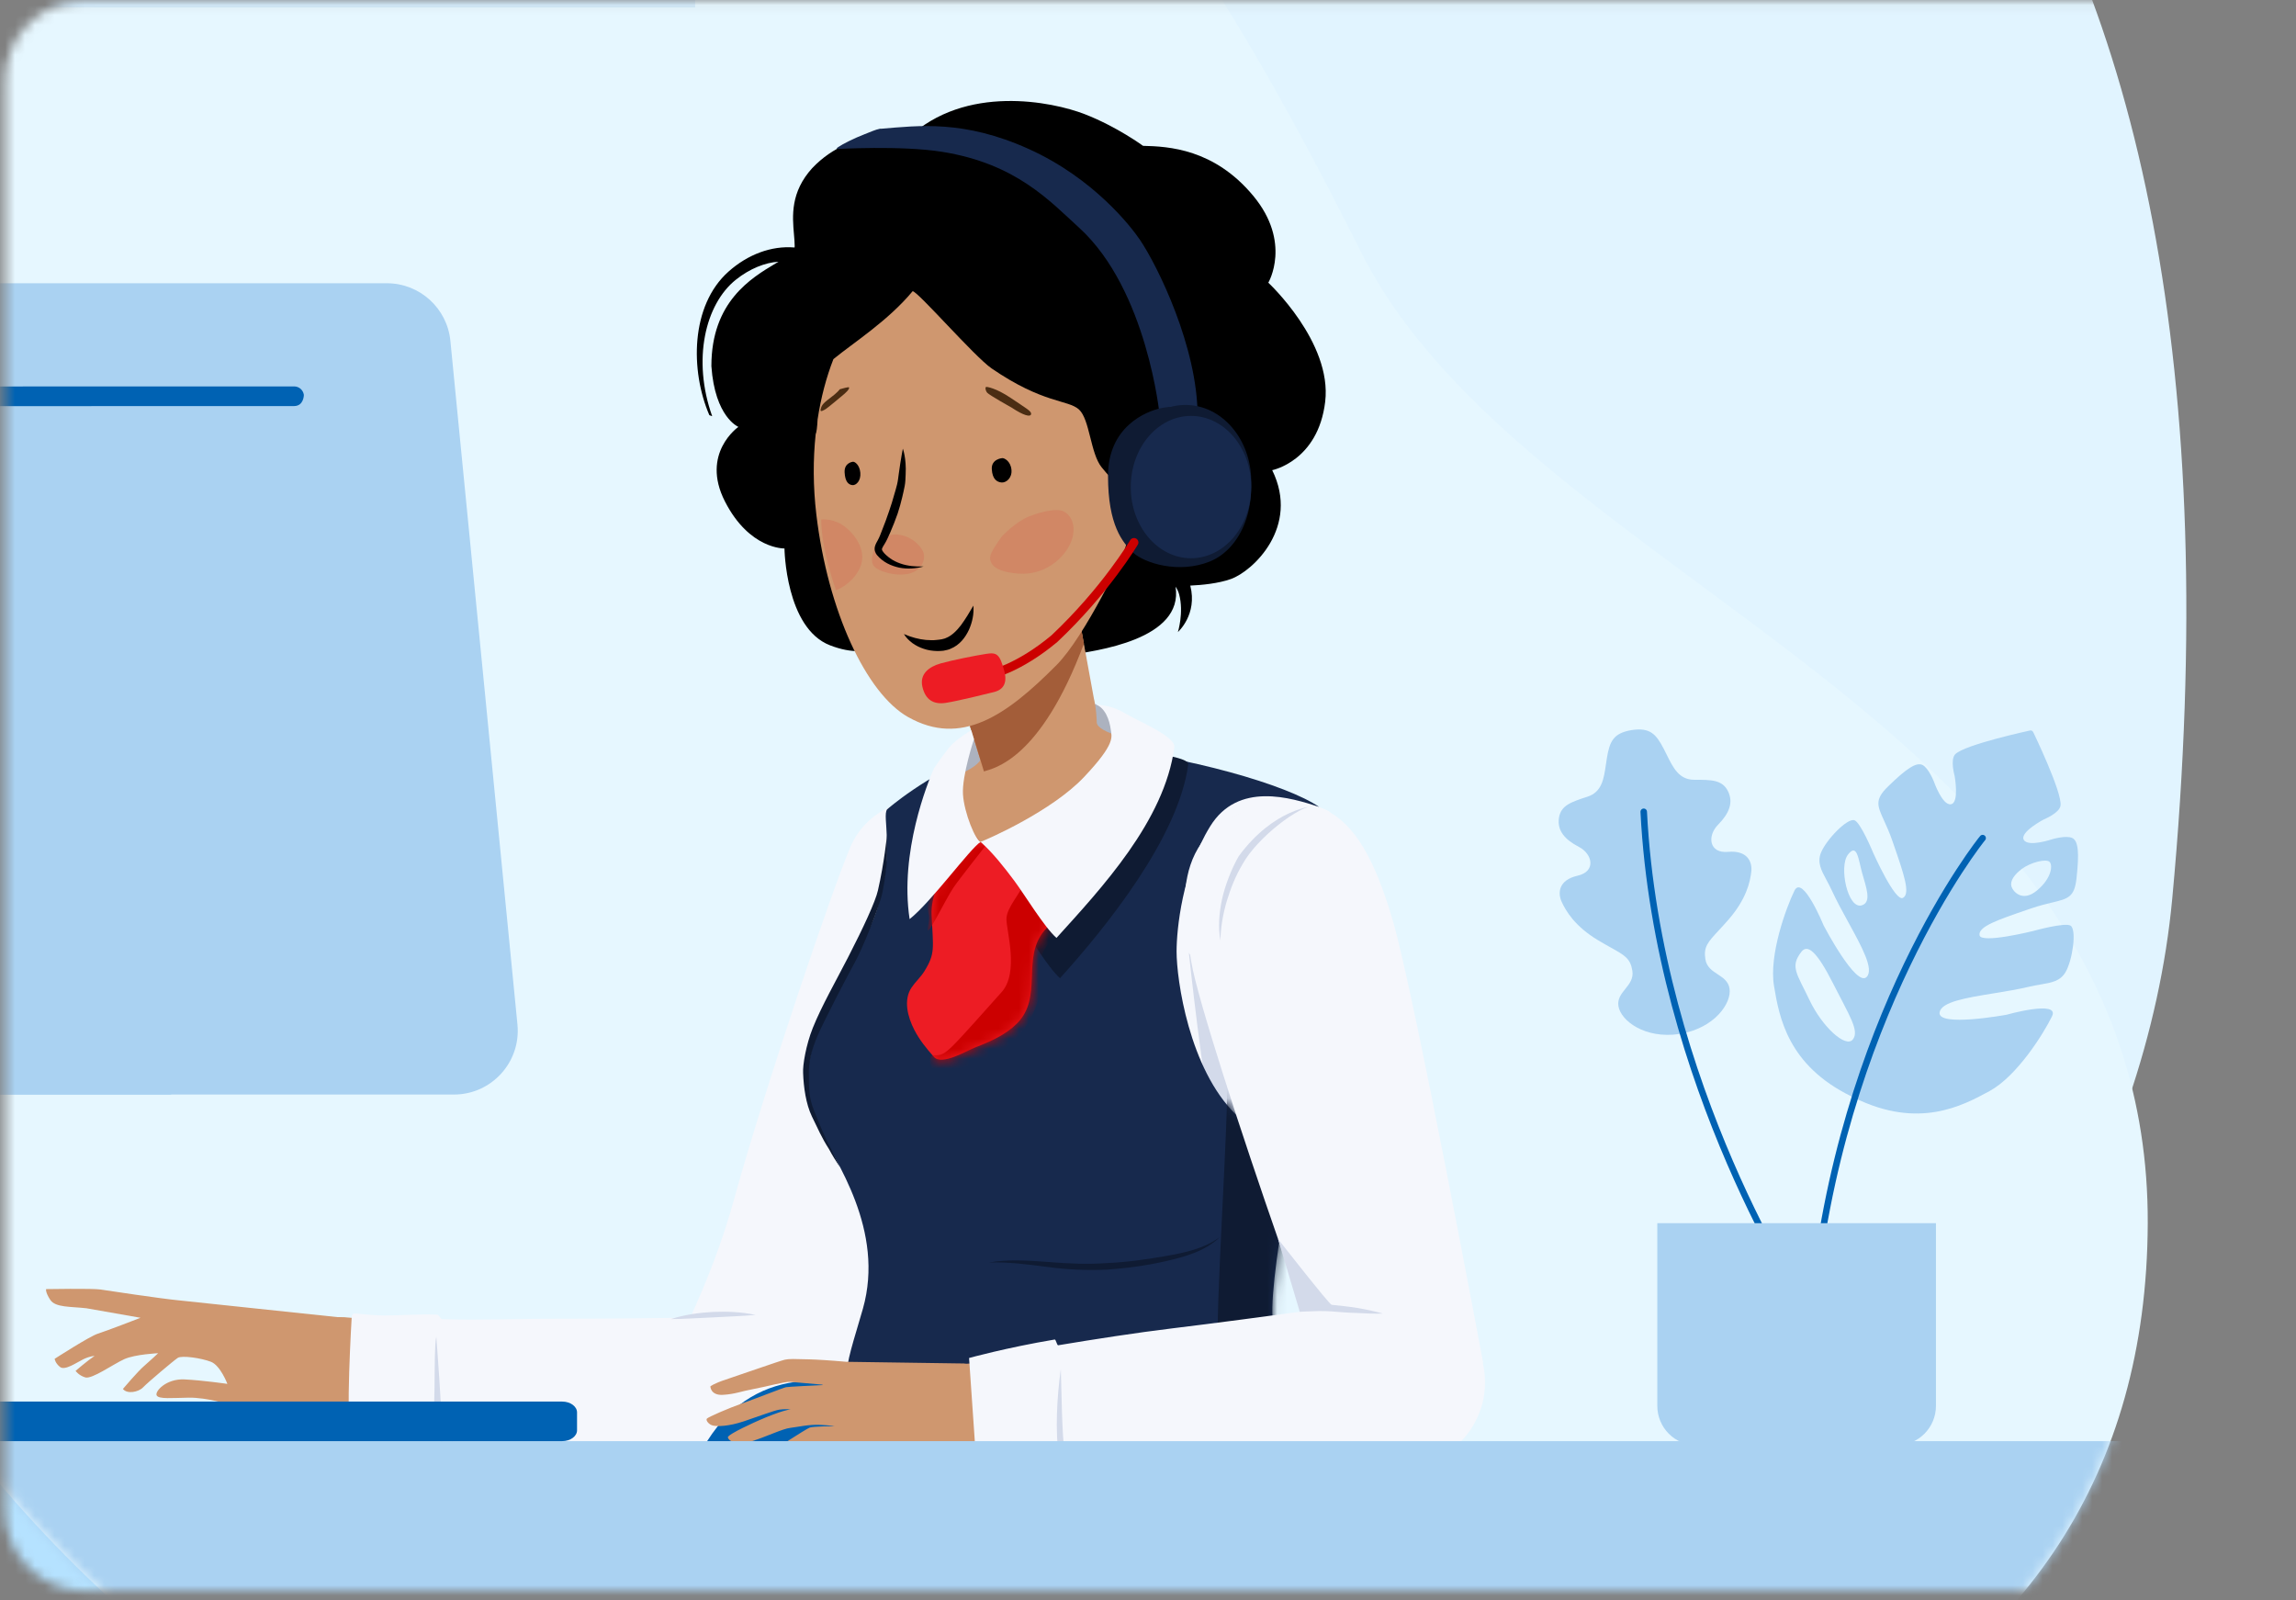 <svg viewBox="0 0 231 161" fill="none" xmlns="http://www.w3.org/2000/svg">
<rect x="0" y="0" width="231" height="161" fill="#808080" stroke="none"/>
<mask id="mask0_634_12571" style="mask-type:alpha" maskUnits="userSpaceOnUse" x="0" y="0" width="231" height="161">
<path d="M0.5 8.053C0.5 3.634 4.082 0.053 8.5 0.053H230.5V160.053H8.5C4.082 160.053 0.5 156.471 0.5 152.053V8.053Z" fill="#056DAE"/>
</mask>
<g mask="url(#mask0_634_12571)">
<path fill-rule="evenodd" clip-rule="evenodd" d="M-89.465 105.317C-89.465 58.896 -19.69 16.517 10.254 -9.797C44.355 -39.764 72.976 -58.621 128.834 -57.909C184.691 -57.197 228.52 -16.182 218.547 90.422C213.547 143.871 153.113 204.187 63.822 208.35C-62.719 214.249 -89.465 155.448 -89.465 105.317Z" fill="#E1F4FF"/>
<mask id="mask1_634_12571" style="mask-type:luminance" maskUnits="userSpaceOnUse" x="-38" y="-39" width="304" height="258">
<path fill-rule="evenodd" clip-rule="evenodd" d="M-37.429 118.573C-37.429 73.933 30.879 33.177 60.194 7.872C93.578 -20.947 121.598 -39.081 176.281 -38.396C230.964 -37.712 273.871 1.732 264.108 104.25C259.213 155.65 200.05 213.655 112.635 217.658C-11.246 223.331 -37.429 166.783 -37.429 118.573Z" fill="white"/>
</mask>
<g mask="url(#mask1_634_12571)">
<path fill-rule="evenodd" clip-rule="evenodd" d="M-27.221 165.867L-29.275 168.921L-30.161 170.227C-32.229 173.295 -34.221 176.536 -34.458 180.496C-34.592 182.744 -34.23 184.898 -33.593 187.03C-32.741 189.881 -31.939 192.747 -31.143 195.615C-30.429 198.183 -30.166 200.055 -29.227 203.367C-28.287 206.679 -45.507 232.235 -47.38 232.753C-49.254 233.271 -51.024 234.067 -52.821 234.789C-55.927 236.035 -59.177 236.904 -62.184 238.415C-66.603 240.637 -69.833 243.985 -72.086 248.357C-74.795 253.613 -76.232 261.214 -75.922 266.971C-75.788 269.452 -75.316 273.726 -75.055 276.628C-42.549 277.886 -6.882 275.762 28.508 270.788C115.005 258.632 190.667 233.175 227.826 181.14C225.572 177.846 210.98 173.106 191.392 171.337C189.717 171.199 188.307 170.336 186.922 169.545C183.372 167.518 180.482 164.764 178.295 161.292C176.573 158.558 175.412 155.63 174.768 152.479L174.659 151.92C174.076 148.745 173.311 145.603 172.717 142.43C172.362 140.53 171.94 138.651 171.486 136.773C170.401 132.29 168.958 127.946 166.881 123.812C164.352 118.779 160.955 114.424 156.84 110.583C151.191 105.313 144.562 101.64 137.511 98.614C135.82 97.888 134.132 97.173 132.333 96.775C128.122 95.845 124.225 96.772 120.543 98.856C117.623 100.509 114.869 102.444 111.763 103.782C108.036 105.388 104.263 105.358 100.486 104.175C96.766 103.009 93.289 101.321 89.987 99.219C84.885 95.969 80.777 91.711 76.936 87.129L74.989 84.786C73.414 82.907 71.782 81.079 69.827 79.54L68.679 78.673L68.34 78.425L68.002 78.188C65.986 76.807 63.468 75.793 56.462 76.354C47.919 77.039 25.359 87.826 -27.221 165.867Z" fill="#B5E2FF"/>
</g>
<path fill-rule="evenodd" clip-rule="evenodd" d="M216.084 123.05C215.905 173.77 166.741 192.76 92.825 192.76C18.909 192.76 -30.337 128.553 -30.61 69.38C-30.882 10.207 -4.149 -54 39.923 -54C93.387 -54 120.116 -8.179 136.91 25.316C153.704 58.811 216.263 72.331 216.084 123.05Z" fill="#E6F7FF"/>
<mask id="mask2_634_12571" style="mask-type:luminance" maskUnits="userSpaceOnUse" x="-31" y="-54" width="248" height="247">
<path fill-rule="evenodd" clip-rule="evenodd" d="M216.084 123.05C215.905 173.77 166.741 192.76 92.825 192.76C18.909 192.76 -30.337 128.553 -30.61 69.38C-30.882 10.207 -4.149 -54 39.923 -54C93.387 -54 120.116 -8.179 136.91 25.316C153.704 58.811 216.263 72.331 216.084 123.05Z" fill="white"/>
</mask>
<g mask="url(#mask2_634_12571)">
<rect opacity="0.34" x="-91.211" y="-13.178" width="161.148" height="13.934" fill="#AAD2F2"/>
<path fill-rule="evenodd" clip-rule="evenodd" d="M64.381 244.622L64.358 244.616C71.501 205.748 78.104 183.735 97.063 138.733C97.069 138.721 97.082 138.711 97.088 138.7C97.275 138.202 97.482 137.71 97.736 137.227C100.872 131.283 108.07 128.918 113.814 131.945C117.492 133.883 119.672 137.561 119.949 141.518C119.951 141.528 119.961 141.539 119.961 141.549C120.114 145.517 120.489 158.3 120.744 165.076C121.118 175.014 122.059 182.941 117.297 191.658C112.534 200.375 89.119 244.937 87.24 250.522L87.238 250.522C86.604 252.417 85.49 254.181 83.889 255.604C79.004 259.949 71.518 259.512 67.17 254.628C64.647 251.793 63.746 248.086 64.381 244.622" fill="#CF976F"/>
<path fill-rule="evenodd" clip-rule="evenodd" d="M96.433 144.844C96.059 142.339 96.447 139.672 97.737 137.227C100.872 131.283 108.07 128.918 113.814 131.945C116.675 133.452 118.635 136.014 119.495 138.94C121.841 143.743 126.233 152.822 128.78 157.986C133.18 166.906 137.275 173.758 136.486 183.659C135.697 193.561 132.517 243.793 133.083 249.659L133.078 249.659C133.152 250.419 133.157 251.196 133.078 251.985C132.434 258.49 126.633 263.241 120.125 262.596C114.981 262.086 110.945 258.352 109.794 253.6L109.782 253.602C100.512 215.534 97.524 192.802 96.433 144.844" fill="#CF976F"/>
<path fill-rule="evenodd" clip-rule="evenodd" d="M62.126 241.31C65.905 219.376 76.5 183.275 78.931 176.738C82.395 167.424 92.37 138.774 92.948 137.322C92.951 137.319 92.952 137.317 92.954 137.314C93.207 136.604 93.512 135.902 93.873 135.216C98.012 127.342 107.754 124.312 115.632 128.45C115.994 128.641 116.343 128.844 116.685 129.057C116.792 129.124 116.894 129.196 116.999 129.266C117.232 129.418 117.461 129.574 117.683 129.737C117.797 129.82 117.907 129.906 118.017 129.992C118.226 130.154 118.43 130.318 118.629 130.489C118.732 130.577 118.834 130.665 118.934 130.757C119.139 130.942 119.339 131.133 119.534 131.328C119.614 131.409 119.696 131.488 119.775 131.57C120.013 131.818 120.241 132.074 120.462 132.335C120.488 132.367 120.518 132.398 120.544 132.43C120.802 132.741 121.047 133.06 121.279 133.387C121.287 133.401 121.295 133.413 121.303 133.424C121.517 133.728 121.717 134.038 121.909 134.353C121.956 134.432 121.999 134.511 122.046 134.589C122.192 134.843 122.334 135.1 122.468 135.36C122.491 135.406 122.518 135.447 122.54 135.493C122.547 135.505 122.557 135.515 122.564 135.527C125.53 141.55 130.814 152.241 133.866 158.406C138.278 167.321 142.382 174.168 141.607 184.07C140.832 193.971 134.905 238.979 134.905 238.979C134.905 238.979 134.843 240.619 135.332 241.215C136.134 242.193 136.907 241.891 136.808 242.521C136.712 243.15 135.943 244.314 135.943 244.314C135.943 244.314 137.102 245.196 137.302 245.671C137.503 246.146 137.15 246.239 137.15 246.239C137.15 246.239 138.402 246.55 138.254 247.06C138.144 247.439 136.621 248.09 136.187 248.398C138.454 253.378 140.565 258.597 144.033 262.289C145.88 264.254 145.759 266.278 144.39 268.16C143.812 268.956 131.088 257.41 130.044 257.969C130.044 257.969 137.032 273.319 135.844 273.79C127.952 276.922 53.238 271.798 54.37 262.962C54.486 262.051 61.187 246.76 62.126 241.31Z" fill="#17294D"/>
<path fill-rule="evenodd" clip-rule="evenodd" d="M115.632 128.45C115.994 128.641 116.343 128.844 116.685 129.057C116.792 129.124 116.894 129.196 116.999 129.266C117.232 129.418 117.461 129.574 117.683 129.737C117.797 129.82 117.907 129.906 118.017 129.992C118.226 130.154 118.43 130.318 118.629 130.489C118.732 130.577 118.834 130.665 118.934 130.757C119.139 130.942 119.339 131.134 119.534 131.328C119.614 131.409 119.696 131.488 119.775 131.57C120.013 131.818 120.241 132.074 120.462 132.335C120.488 132.367 120.518 132.398 120.544 132.43C120.802 132.741 121.047 133.06 121.279 133.387C121.287 133.401 121.295 133.413 121.303 133.424C121.517 133.728 121.717 134.038 121.909 134.354C121.956 134.432 121.999 134.511 122.046 134.589C122.192 134.843 122.334 135.1 122.468 135.36C122.491 135.406 122.518 135.447 122.54 135.493C122.547 135.505 122.557 135.515 122.564 135.527C125.53 141.55 130.814 152.241 133.866 158.406C138.278 167.321 142.382 174.168 141.607 184.07C140.832 193.971 134.905 238.979 134.905 238.979C134.905 238.979 137.592 203.11 131.572 170.501C127.99 151.104 112.694 126.907 115.632 128.45Z" fill="#0F1B33"/>
<path fill-rule="evenodd" clip-rule="evenodd" d="M127.996 47.299C127.996 47.299 132.615 46.393 133.327 40.409C134.039 34.425 127.605 28.439 127.605 28.439C127.605 28.439 130 24.39 126.071 19.678C122.143 14.966 117.561 14.73 115.002 14.671C115.002 14.671 112.374 12.74 109.121 11.48C105.868 10.221 97.117 8.427 91.346 13.891C91.346 13.891 85.912 12.522 81.722 16.907C79.512 19.337 79.721 21.739 79.88 23.574L79.88 23.574C79.918 24.006 79.953 24.406 79.953 24.768C79.953 24.812 79.948 24.855 79.939 24.898C77.605 24.699 75.229 25.603 73.298 27.32C69.452 30.74 69.445 37.309 71.367 41.765L71.652 41.869C69.632 36.198 70.946 30.609 74.032 28.142C75.442 27.015 76.998 26.409 78.326 26.329C78.23 26.386 78.132 26.445 78.031 26.505C75.557 27.982 71.572 30.362 71.572 36.832C71.93 41.986 74.289 42.945 74.289 42.945C74.289 42.945 70.463 45.6 72.934 50.442C75.405 55.284 78.926 55.175 78.926 55.175C78.926 55.175 79.023 63.193 83.517 64.923C88.013 66.654 89.731 63.976 89.731 63.976C89.731 63.976 91.109 69.269 96.275 70.139C99.437 70.671 101.636 69.132 103.595 67.761C104.837 66.892 105.983 66.09 107.217 65.925C110.379 65.504 119.093 64.318 118.274 59.022C118.431 59.25 118.556 59.508 118.634 59.798C119.123 61.622 118.508 63.584 118.508 63.584C118.508 63.584 120.503 61.826 119.754 58.911C120.927 58.858 122.568 58.7 123.835 58.251C126.052 57.465 130.804 53.004 127.996 47.299Z" fill="black"/>
<path fill-rule="evenodd" clip-rule="evenodd" d="M70.932 134.509L70.929 134.507L85.557 86.215C85.561 86.2 85.566 86.185 85.57 86.17L85.764 85.53L85.782 85.537C86.057 84.812 86.445 84.117 86.954 83.48C89.603 80.151 94.451 79.599 97.781 82.247C100.388 84.321 101.283 87.738 100.281 90.722L100.289 90.725L84.183 138.646L84.18 138.646C83.754 139.935 82.948 141.114 81.783 141.997C78.725 144.311 74.371 143.71 72.056 140.655C70.674 138.831 70.335 136.547 70.932 134.509" fill="#CF976F"/>
<path fill-rule="evenodd" clip-rule="evenodd" d="M68.938 133.595C68.938 133.595 71.923 127.685 73.842 120.695C76.849 109.746 83.752 89.407 85.583 85.144C86.924 82.021 90.415 79.909 94.525 80.468C96.9 80.79 98.952 82.718 99.835 84.314C101.524 87.369 100.925 91.863 99.669 96.766C97.962 103.437 87.365 132.404 85.119 138.517C84.717 140.167 83.821 141.713 82.435 142.906C78.9 145.948 73.569 145.551 70.525 142.018C68.461 139.623 67.985 136.402 68.991 133.625C68.973 133.615 68.957 133.606 68.938 133.595Z" fill="#F5F7FC"/>
<path fill-rule="evenodd" clip-rule="evenodd" d="M4.638 129.685C4.638 129.685 9.324 129.601 10.118 129.726C10.913 129.852 16.309 130.657 17.952 130.812L34.947 132.608C36.229 132.847 37.417 133.58 38.194 134.752C39.718 137.049 39.09 140.145 36.794 141.668C36.073 142.145 35.275 142.41 34.47 142.48C34.017 142.582 33.081 142.762 31.907 142.826C30.251 142.919 28.317 143.667 25.894 142.429C23.473 141.192 20.639 140.581 18.996 140.605C17.351 140.629 15.967 140.776 15.763 140.378C15.559 139.981 16.713 138.684 18.549 138.769C20.384 138.857 22.876 139.219 22.876 139.219C22.876 139.219 22.181 137.368 21.224 136.997C20.265 136.624 18.294 136.332 17.883 136.604C17.47 136.878 14.849 139.089 14.395 139.568C13.942 140.046 12.79 140.276 12.367 139.728C12.367 139.728 13.864 137.963 14.469 137.445C15.073 136.926 15.911 136.134 15.911 136.134C15.911 136.134 13.609 136.239 12.511 136.729C11.415 137.219 9.246 138.776 8.576 138.568C7.905 138.361 7.604 137.909 7.604 137.909C7.604 137.909 8.813 136.871 9.512 136.407C9.512 136.407 9.046 136.419 8.374 136.746C7.702 137.074 6.537 137.906 6.044 137.521C5.551 137.137 5.498 136.699 5.498 136.699C5.498 136.699 9.024 134.42 9.86 134.162C10.697 133.903 14.139 132.57 14.139 132.57L8.702 131.613C7.101 131.43 5.579 131.55 5.06 130.769C4.543 129.986 4.638 129.685 4.638 129.685Z" fill="#CF976F"/>
<path fill-rule="evenodd" clip-rule="evenodd" d="M30.643 140.953C28.728 138.972 28.781 135.813 30.763 133.899C31.828 132.869 33.234 132.415 34.603 132.516L34.603 132.51C34.603 132.51 48.011 133.669 54.964 133.947C61.919 134.227 78.828 133.815 78.828 133.815L78.828 133.818C79.754 133.807 80.696 133.979 81.603 134.361C85.137 135.85 86.793 139.92 85.303 143.452C84.159 146.165 81.49 147.765 78.712 147.689L78.712 147.696C78.712 147.696 73.254 147.604 63.177 146.15C55.069 144.98 33.637 142.44 33.637 142.44L33.637 142.438C32.537 142.306 31.473 141.811 30.643 140.953" fill="#CF976F"/>
<path fill-rule="evenodd" clip-rule="evenodd" d="M35.391 132.387C35.391 132.387 35.496 132.128 35.639 132.131C36.041 132.139 37.349 132.332 38.661 132.341C40.167 132.352 41.794 132.183 44.004 132.254C44.138 132.258 44.341 132.705 44.477 132.71C48.195 132.838 52.411 132.658 56.1 132.663C64.564 132.675 78.198 132.431 78.198 132.431L78.197 132.44C78.628 132.436 79.063 132.466 79.498 132.53C79.547 132.537 79.597 132.547 79.646 132.555C80.072 132.625 80.498 132.72 80.922 132.859C85.35 134.32 87.756 139.093 86.294 143.519C86.159 143.929 85.986 144.314 85.799 144.686C85.762 144.758 85.727 144.83 85.689 144.9C85.497 145.255 85.284 145.592 85.046 145.91C85.007 145.964 84.962 146.016 84.92 146.07C84.677 146.381 84.418 146.675 84.137 146.946C84.124 146.958 84.112 146.974 84.098 146.986C83.803 147.266 83.484 147.519 83.154 147.752C83.101 147.789 83.05 147.826 82.996 147.863C82.661 148.089 82.313 148.293 81.948 148.469C81.921 148.482 81.891 148.494 81.862 148.507C81.487 148.684 81.1 148.834 80.703 148.953L80.672 148.964C80.269 149.085 79.857 149.169 79.438 149.227C79.394 149.233 79.35 149.24 79.306 149.244C78.882 149.297 78.454 149.322 78.022 149.309C78.02 149.314 71.329 149.53 59.131 147.394C54.432 146.571 48.276 145.513 43.587 144.655C43.406 144.622 43.184 144.772 43.007 144.74C41.195 144.406 35.845 143.733 35.362 143.669C34.715 143.584 35.391 132.387 35.391 132.387Z" fill="#F5F7FC"/>
<path fill-rule="evenodd" clip-rule="evenodd" d="M43.895 134.474C43.555 135.934 43.972 143.398 43.261 144.135C43.231 144.202 43.256 144.195 43.123 144.224C42.851 144.234 42.398 144.127 42.048 144.108L39.831 144.007L35.362 143.668C36.817 144.037 38.179 144.317 39.663 144.529C40.404 144.649 41.238 144.602 41.983 144.677C42.38 144.704 42.705 144.855 43.181 144.852C43.419 144.868 43.627 144.994 43.686 144.682C43.686 144.682 44.473 145.03 44.473 145.03C44.513 142.276 43.895 134.474 43.895 134.474Z" fill="#D3DAEA"/>
<path fill-rule="evenodd" clip-rule="evenodd" d="M76.015 132.281C74.605 131.979 73.159 131.92 71.726 131.98C71.026 132.019 70.326 132.087 69.634 132.198C68.909 132.314 68.191 132.477 67.488 132.703C68.93 132.688 70.338 132.59 71.754 132.53C73.169 132.448 74.579 132.408 76.015 132.281" fill="#D3DAEA"/>
<path fill-rule="evenodd" clip-rule="evenodd" d="M90.739 81.82C90.739 81.82 92.317 78.248 97.697 76.226L98.392 78.504C98.392 78.504 104.358 89.888 107.599 83.002C109.077 79.864 109.587 77.122 109.71 75.06C120.643 76.021 130.254 80.065 132.989 81.303C133.367 81.44 133.64 81.564 133.77 81.668C133.874 81.751 133.928 81.971 133.938 82.304C131.844 81.308 130.377 111.16 130.205 112.88C129.543 119.49 126.815 132.283 127.477 134.925C128.138 137.57 129.44 138.711 124.15 140.694C118.86 142.677 115.131 144.762 102.989 144.658C93.048 144.575 89.764 142.677 89.764 142.677C89.764 142.677 85.776 142.162 86.189 138.204C86.601 134.245 87.845 132.123 87.845 127.496C87.845 127.496 88.302 124.717 87.138 121.401C86.121 118.502 83.591 115.265 82.049 112.182C78.742 105.572 83.592 102.267 86.237 96.979C86.237 96.979 89.416 83.803 90.739 81.82Z" fill="#F5F7FC"/>
<path fill-rule="evenodd" clip-rule="evenodd" d="M126.667 108.589L121.512 98.54L119.613 95.856C119.613 95.856 121.112 110.093 122.111 113.087C123.385 116.904 125.573 114.641 125.871 113.341C126.075 112.455 126.667 108.589 126.667 108.589Z" fill="#D3DAEA"/>
<path fill-rule="evenodd" clip-rule="evenodd" d="M89.245 81.43C89.245 81.43 93.233 77.919 98.613 75.898C98.613 75.898 97.807 87.362 97.614 91.122C97.388 95.527 97.396 98.169 97.46 99.113C97.507 99.799 97.711 100.117 97.829 100.109C98.677 100.056 100.211 97.043 101.91 94.012C104.297 89.751 107.263 84.599 108.691 80.288C109.64 77.422 109.692 75.358 109.71 75.06C119.704 76.109 129.513 78.975 132.717 81.176C129.901 80.258 124.56 78.579 121.752 83.134C118.944 87.689 118.375 93.499 118.375 95.725C118.375 98.523 119.622 107.512 124.348 112.129C129.074 116.746 129.973 108.589 129.973 108.589C129.973 108.589 131.259 110.046 131.413 110.476C131.538 110.825 131.413 110.961 131.072 112.129C130.731 113.297 126.791 132.724 128.384 133.752C129.977 134.78 129.942 135.899 129.259 138.114C128.867 139.384 130.321 139.304 129.609 140.913C128.76 142.833 121.104 145.762 117.582 146.373C111.668 147.397 105.138 146.899 100.065 146.856C90.124 146.772 85.166 142.496 85.143 138.827C85.131 136.914 85.913 134.846 86.815 131.663C89.046 123.789 84.079 116.763 82.268 113.326C78.289 105.773 86.561 97.164 88.301 91.262C90.041 85.36 88.728 82.204 89.245 81.43Z" fill="#17294D"/>
<mask id="mask3_634_12571" style="mask-type:luminance" maskUnits="userSpaceOnUse" x="81" y="75" width="52" height="73">
<path fill-rule="evenodd" clip-rule="evenodd" d="M89.245 81.43C89.245 81.43 93.233 77.919 98.613 75.898C98.613 75.898 97.807 87.362 97.614 91.122C97.388 95.527 97.396 98.169 97.46 99.113C97.507 99.799 97.711 100.117 97.829 100.109C98.677 100.056 100.211 97.043 101.91 94.012C104.297 89.751 107.263 84.599 108.691 80.288C109.64 77.422 109.692 75.358 109.71 75.06C119.704 76.109 129.513 78.975 132.717 81.176C129.901 80.258 124.56 78.579 121.752 83.134C118.944 87.689 118.375 93.499 118.375 95.725C118.375 98.523 119.622 107.512 124.348 112.129C129.074 116.746 129.973 108.589 129.973 108.589C129.973 108.589 131.259 110.046 131.413 110.476C131.538 110.825 131.413 110.961 131.072 112.129C130.731 113.297 126.791 132.724 128.384 133.752C129.977 134.78 129.942 135.899 129.259 138.114C128.867 139.384 130.321 139.304 129.609 140.913C128.76 142.833 121.104 145.762 117.582 146.373C111.668 147.397 105.138 146.899 100.065 146.856C90.124 146.772 85.166 142.496 85.143 138.827C85.131 136.914 85.913 134.846 86.815 131.663C89.046 123.789 84.079 116.763 82.268 113.326C78.289 105.773 86.561 97.164 88.301 91.262C90.041 85.36 88.728 82.204 89.245 81.43Z" fill="white"/>
</mask>
<g mask="url(#mask3_634_12571)">
<path fill-rule="evenodd" clip-rule="evenodd" d="M127.931 101.413L125.921 98.544C125.921 98.544 123.316 89.946 122.782 94.606C122.248 99.266 121.817 103.616 123.398 109.098C123.754 110.334 122.13 133.919 122.599 135.22C122.686 135.461 125.527 135.543 125.602 136.61C125.675 137.662 124.861 139.273 124.62 140.689C124.541 141.156 125.606 141.422 125.602 141.849C125.591 142.995 124.714 144.147 124.983 144.757C126.221 147.564 129.086 145.663 129.715 144.006C131.495 139.312 130.825 119.426 131.321 116.594C131.926 113.146 131.709 113.998 131.709 112.138C131.709 110.817 127.931 101.413 127.931 101.413Z" fill="#0F1B33"/>
</g>
<path fill-rule="evenodd" clip-rule="evenodd" d="M111.651 143.635C113.635 143.628 115.645 143.439 117.607 143.068C119.565 142.656 121.491 142.108 123.353 141.399C125.189 140.7 127.14 139.854 128.377 138.254C126.943 139.652 125.048 140.316 123.184 140.92C121.308 141.524 119.412 142.066 117.481 142.422C115.556 142.84 113.608 143.013 111.63 143.13C109.66 143.263 107.639 143.394 105.74 144.012C107.698 143.661 109.669 143.666 111.651 143.635Z" fill="#0F1B33"/>
<path fill-rule="evenodd" clip-rule="evenodd" d="M104.392 138.352C106.361 138.07 108.33 138.143 110.311 138.182C112.294 138.244 114.31 138.126 116.284 137.824C118.255 137.479 120.199 136.999 122.084 136.356C123.943 135.721 125.923 134.945 127.215 133.388C125.733 134.735 123.816 135.332 121.932 135.87C120.036 136.408 118.122 136.885 116.18 137.171C114.243 137.524 112.288 137.63 110.307 137.675C108.335 137.742 106.31 137.801 104.392 138.352" fill="#0F1B33"/>
<path fill-rule="evenodd" clip-rule="evenodd" d="M88.331 89.564C88.087 90.68 86.859 93.323 85.324 96.308C84.115 98.66 82.65 101.227 81.776 103.408C81.081 105.143 80.754 107.17 80.8 107.928C80.851 109.395 81.085 111.052 81.679 112.301C82.299 113.559 82.647 114.421 83.403 115.597C83.721 116.195 84.104 116.815 84.483 117.383C84.225 116.736 83.872 116.143 83.581 115.511C82.91 114.286 82.424 113.028 81.904 111.737C81.384 110.446 81.384 109.513 81.379 108.163C81.317 106.81 81.718 105.467 82.244 104.22C82.768 102.96 85.319 98.037 86.011 96.803C86.704 95.578 88.572 91.067 88.803 89.672C89.335 86.931 89.245 86.237 89.245 83.987C89.245 83.987 88.958 86.849 88.331 89.564Z" fill="#0F1B33"/>
<path fill-rule="evenodd" clip-rule="evenodd" d="M99.498 127.009C101.485 126.934 103.437 127.213 105.404 127.458C107.37 127.727 109.387 127.82 111.381 127.725C113.377 127.589 115.361 127.315 117.303 126.871C119.219 126.435 121.269 125.869 122.717 124.456C121.102 125.641 119.133 126.035 117.203 126.373C115.261 126.71 113.308 126.984 111.346 127.067C109.382 127.214 107.428 127.115 105.453 126.955C103.485 126.813 101.465 126.661 99.498 127.009" fill="#0F1B33"/>
<path fill-rule="evenodd" clip-rule="evenodd" d="M135.182 87.148L135.19 87.147L147.375 136.211C147.707 137.528 147.661 138.955 147.153 140.326C145.82 143.918 141.824 145.751 138.228 144.418C136.083 143.622 134.568 141.878 133.976 139.839L120.341 91.256C120.336 91.241 120.333 91.227 120.329 91.212L120.147 90.568L120.165 90.564C120.009 89.805 119.962 89.011 120.048 88.199C120.492 83.969 124.284 80.9 128.516 81.345C131.83 81.693 134.421 84.094 135.182 87.148Z" fill="#CF976F"/>
<path fill-rule="evenodd" clip-rule="evenodd" d="M128.701 124.979C124.947 114.23 120.483 100.497 119.867 96.829C119.148 92.542 117.049 83.265 127.232 81.045C129.628 80.523 132.297 80.84 133.873 81.76C136.887 83.521 138.674 87.687 140.108 92.543C142.288 99.937 149.21 137.063 149.21 137.063C149.21 137.063 148.919 140.044 132.561 139.901C132.561 139.901 131.091 131.823 128.701 124.979Z" fill="#F5F7FC"/>
<path fill-rule="evenodd" clip-rule="evenodd" d="M102.713 147.885C102.713 147.885 78.598 127.929 69.839 147.438C69.745 147.647 69.972 147.885 70.133 147.885C80.993 147.885 102.713 147.885 102.713 147.885Z" fill="#0062B3"/>
<path fill-rule="evenodd" clip-rule="evenodd" d="M148.118 140.657C147.553 143.752 145.014 145.985 142.037 146.307C142.037 146.31 136.618 146.959 126.436 146.882C118.245 146.821 96.665 147.206 96.665 147.206L96.665 147.204C95.558 147.222 94.436 146.876 93.498 146.138C91.331 144.435 90.955 141.3 92.659 139.134C93.575 137.969 94.905 137.328 96.275 137.244L96.276 137.238C96.276 137.238 109.716 136.57 116.644 135.905C123.572 135.24 140.269 132.543 140.269 132.543C141.003 132.441 141.766 132.442 142.535 132.583C146.308 133.272 148.807 136.887 148.118 140.657Z" fill="#CF976F"/>
<path fill-rule="evenodd" clip-rule="evenodd" d="M74.62 141.2C75.894 140.752 78.796 139.606 79.085 139.551C79.326 139.505 81.928 139.38 82.787 139.34L82.721 139.296C81.913 139.224 79.915 139.047 79.5 139.014C78.976 138.974 77.204 139.479 75.856 139.727C74.508 139.975 74.014 140.24 72.747 140.321C71.48 140.4 71.468 139.473 71.468 139.473C71.468 139.473 71.781 139.192 73.024 138.784C74.267 138.374 78.493 136.89 78.953 136.787C79.413 136.686 79.925 136.714 81.431 136.752C82.188 136.773 83.517 136.851 85.135 136.997L96.517 137.161C96.576 137.16 96.638 137.161 96.698 137.162L96.984 137.167L96.982 137.178C98.276 137.284 99.524 137.891 100.412 138.973C102.15 141.093 101.84 144.219 99.719 145.956C98.617 146.859 97.243 147.206 95.932 147.034L95.931 147.045C95.931 147.045 92.998 146.836 89.893 146.207C88.557 146.134 86.959 145.729 85.893 145.448C84.6 145.106 82.695 145.144 82.303 145.246C81.912 145.35 80.582 146.063 79.019 146.891C77.457 147.717 76.799 147.439 76.503 147.193C76.208 146.945 76.789 146.49 77.022 146.376C77.253 146.264 81.095 143.743 81.468 143.614C81.842 143.484 83.974 143.472 83.974 143.472C83.974 143.472 83.596 143.392 82.474 143.341C81.351 143.289 80.301 143.553 79.519 143.643C78.736 143.732 77.237 144.48 75.625 144.996C74.012 145.511 73.303 144.923 73.231 144.608C73.159 144.292 76.295 142.914 76.295 142.914C78.591 141.895 79.543 141.775 79.543 141.775C79.543 141.775 78.903 141.733 78.401 141.812C77.898 141.891 76.414 142.457 74.845 142.983C73.278 143.507 72.189 143.509 71.747 143.417C71.305 143.323 71.002 142.889 71.107 142.727C71.21 142.564 73.346 141.649 74.62 141.2" fill="#CF976F"/>
<path fill-rule="evenodd" clip-rule="evenodd" d="M97.497 136.616C97.497 136.616 101.273 135.568 106.115 134.756C106.232 134.737 106.345 135.355 106.462 135.335C110.118 134.725 114.327 134.071 117.953 133.632C126.356 132.615 139.859 130.718 139.859 130.718L139.859 130.726C140.052 130.701 140.243 130.684 140.437 130.672C140.5 130.668 140.562 130.664 140.623 130.662C140.788 130.655 140.952 130.653 141.118 130.655C141.236 130.658 141.355 130.666 141.473 130.672C141.598 130.679 141.722 130.685 141.847 130.698C142.099 130.724 142.355 130.76 142.61 130.81C145.187 131.324 147.251 132.954 148.403 135.098C148.915 136.049 149.249 137.103 149.363 138.204C149.45 139.029 149.416 139.882 149.245 140.74C149.191 141.005 149.125 141.261 149.05 141.512C149.025 141.594 148.996 141.671 148.97 141.753C148.913 141.921 148.854 142.09 148.788 142.252C148.751 142.344 148.713 142.431 148.673 142.52C148.606 142.671 148.535 142.82 148.459 142.966C148.415 143.05 148.371 143.136 148.325 143.22C148.239 143.372 148.147 143.521 148.052 143.667C148.008 143.735 147.968 143.803 147.921 143.87C147.784 144.071 147.638 144.265 147.484 144.452C147.427 144.521 147.365 144.584 147.306 144.651C147.201 144.77 147.096 144.889 146.986 145.001C146.905 145.083 146.821 145.16 146.737 145.238C146.643 145.327 146.545 145.416 146.445 145.5C146.352 145.581 146.256 145.658 146.159 145.735C146.064 145.808 145.967 145.879 145.869 145.948C145.764 146.024 145.659 146.1 145.551 146.169C145.46 146.229 145.364 146.283 145.27 146.339C145.024 146.485 144.772 146.618 144.511 146.738C144.448 146.768 144.387 146.8 144.322 146.829C144.183 146.89 144.038 146.942 143.892 146.997C143.808 147.028 143.724 147.06 143.64 147.088C143.495 147.137 143.347 147.18 143.199 147.221C143.112 147.245 143.026 147.267 142.939 147.288C142.786 147.325 142.634 147.36 142.479 147.388C142.398 147.402 142.315 147.413 142.233 147.426C142.069 147.452 141.906 147.477 141.739 147.491C141.739 147.496 135.123 148.524 122.755 147.885C117.975 147.639 112.159 147.514 107.388 147.451C106.398 147.438 107.524 147.906 106.643 147.898C103.398 147.867 99.296 147.98 98.436 147.885C98.3 147.87 98.22 147.079 98.22 147.079L97.497 136.616Z" fill="#F5F7FC"/>
<path fill-rule="evenodd" clip-rule="evenodd" d="M106.728 137.736C106.516 139.22 106.39 140.713 106.34 142.212C106.287 143.713 106.359 145.221 106.508 146.721C106.532 146.913 106.58 147.459 106.562 147.542C106.539 147.611 105.757 147.967 106.23 147.924C106.47 147.92 107.164 147.986 107.195 147.671C107.246 147.382 107.174 146.82 107.166 146.643C106.964 145.179 106.902 143.697 106.848 142.212L106.728 137.736Z" fill="#D3DAEA"/>
<path fill-rule="evenodd" clip-rule="evenodd" d="M136.584 131.583C135.72 131.443 134.849 131.354 133.978 131.266C133.749 131.253 128.585 124.646 128.585 124.646C128.585 124.646 130.771 131.968 130.771 131.968C130.971 131.952 131.203 131.947 131.403 131.936C132.256 131.9 133.104 131.863 133.954 131.927C134.807 131.997 135.661 132.067 136.524 132.086C137.389 132.13 138.257 132.178 139.134 132.146C138.29 131.907 137.44 131.733 136.584 131.583Z" fill="#D3DAEA"/>
<path fill-rule="evenodd" clip-rule="evenodd" d="M124.631 86.129C123.921 87.341 123.233 89.129 122.944 90.488C122.656 91.844 122.537 93.255 122.787 94.612C122.812 93.24 123.057 91.905 123.437 90.615C123.829 89.331 124.329 88.075 125.015 86.934C126.494 84.238 130.794 81.005 132.17 81.093C132.17 81.093 128.185 81.291 124.631 86.129Z" fill="#D3DAEA"/>
<path fill-rule="evenodd" clip-rule="evenodd" d="M109.71 75.06C111.166 75.287 119.693 75.827 119.55 76.9C118.562 84.307 111.169 93.406 106.645 98.409C105.404 97.31 103.546 94.12 102.562 92.802C102.562 92.802 106.24 86.269 107.901 82.474C109.562 78.679 109.71 75.06 109.71 75.06Z" fill="#0F1B33"/>
<path fill-rule="evenodd" clip-rule="evenodd" d="M117.181 77.607C114.494 83.791 111.931 87.459 107.407 92.462C105.401 90.685 101.576 83.78 99.874 84.669C98.867 85.195 96.795 86.84 94.551 88.61C92.279 76.641 96.171 74.667 97.63 73.554C101.398 70.68 104.67 70.207 109.458 70.629C111.363 70.796 117.262 75.075 117.465 76.316C117.536 76.756 117.359 77.197 117.181 77.607Z" fill="#ACB2BF"/>
<path fill-rule="evenodd" clip-rule="evenodd" d="M108.702 62.872L110.059 70.286C110.059 70.286 111.45 75.299 108.209 82.183C104.968 89.068 98.863 87.036 98.833 84.185C98.802 81.333 99.003 77.684 99.003 77.684L96.885 70.755L108.702 62.872Z" fill="#CF976F"/>
<path fill-rule="evenodd" clip-rule="evenodd" d="M108.714 62.95C108.714 62.95 109.786 69.423 110.316 72.669C110.502 73.805 114.312 74.463 114.312 74.463C114.312 74.463 110.599 84.759 105.848 86.626C101.098 88.492 90.286 79.496 94.195 78.59C98.105 77.684 98.644 76.444 98.644 76.444L96.898 70.832L108.714 62.95Z" fill="#CF976F"/>
<path fill-rule="evenodd" clip-rule="evenodd" d="M107.475 88.871C108.255 90.605 106.282 92.158 105.067 93.621C102.717 96.445 104.994 100.297 102.303 102.979C101.158 104.118 99.648 104.775 98.171 105.349C97.205 105.725 94.758 107.226 93.961 106.327C93.215 105.487 92.501 104.606 91.987 103.602C91.341 102.345 90.852 100.609 91.721 99.331C92.108 98.761 92.63 98.306 92.994 97.718C94.121 95.897 93.883 95.438 93.728 92.024C93.572 88.61 97.066 84.153 99.575 84.782C102.085 85.412 102.357 83.506 106.262 86.382C107.078 86.99 107.093 88.019 107.475 88.871Z" fill="#ED1C24"/>
<mask id="mask4_634_12571" style="mask-type:luminance" maskUnits="userSpaceOnUse" x="91" y="84" width="17" height="23">
<path fill-rule="evenodd" clip-rule="evenodd" d="M107.475 88.871C108.255 90.605 106.282 92.158 105.067 93.621C102.717 96.445 104.994 100.297 102.303 102.979C101.158 104.118 99.648 104.775 98.171 105.349C97.205 105.725 94.758 107.226 93.961 106.327C93.215 105.487 92.501 104.606 91.987 103.602C91.341 102.345 90.852 100.609 91.721 99.331C92.108 98.761 92.63 98.306 92.994 97.718C94.121 95.897 93.883 95.438 93.728 92.024C93.572 88.61 97.066 84.153 99.575 84.782C102.085 85.412 102.357 83.506 106.262 86.382C107.078 86.99 107.093 88.019 107.475 88.871Z" fill="white"/>
</mask>
<g mask="url(#mask4_634_12571)">
<path fill-rule="evenodd" clip-rule="evenodd" d="M107.85 90.41L102.542 84.197C102.542 84.197 101.116 84.943 100.776 84.943C100.437 84.943 103.256 87.817 102.993 88.833C102.73 89.848 101.258 91.271 101.258 92.462C101.258 93.653 102.542 97.838 100.776 99.802C99.011 101.765 96.845 104.24 95.799 105.269C94.752 106.298 94.413 106.153 93.898 106.153C93.383 106.153 93.241 108.174 95.304 107.767C97.367 107.359 101.787 106.258 103.777 102.281C105.766 98.304 104.183 96.896 105.064 95.579C105.945 94.263 107.85 90.41 107.85 90.41Z" fill="#CC0000"/>
<path fill-rule="evenodd" clip-rule="evenodd" d="M98.66 84.69L95.929 80.892C95.929 80.892 94.503 81.638 94.164 81.638C93.824 81.638 96.643 84.512 96.38 85.528C96.117 86.543 93.36 89.937 93.36 91.128C93.36 92.319 93.626 91.852 93.36 93.295C93.094 94.737 95.048 90.605 95.929 89.289C96.458 88.499 99.101 85.159 99.101 85.159L98.66 84.69Z" fill="#CC0000"/>
</g>
<path fill-rule="evenodd" clip-rule="evenodd" d="M109.055 64.742C104.676 76.493 99.95 77.291 98.989 77.607C98.989 77.604 98.99 77.593 98.99 77.593L96.887 70.736L108.69 62.762L109.055 64.742Z" fill="#A35D39"/>
<path fill-rule="evenodd" clip-rule="evenodd" d="M93.974 77.279C93.334 78.725 90.492 85.751 91.516 92.462C93.686 90.751 97.556 85.412 98.66 84.69C98.161 84.571 97 81.787 96.885 79.91C96.77 78.033 97.991 74.362 97.991 74.362L97.714 73.451C97.714 73.451 96.408 74.25 95.756 74.915C95.189 75.492 93.974 77.279 93.974 77.279Z" fill="#F5F7FC"/>
<path fill-rule="evenodd" clip-rule="evenodd" d="M111.753 73.407C111.63 72.448 111.203 71.153 110.133 70.821C111.59 71.049 112.109 71.118 113.405 71.878C114.701 72.638 118.294 74.108 118.151 75.182C117.164 82.589 110.816 89.355 106.292 94.357C105.051 93.259 103.039 89.933 102.055 88.616C101.039 87.255 99.909 85.817 98.66 84.69C99.433 84.4 105.821 81.6 109.055 78.181C112.289 74.763 111.846 74.128 111.753 73.407Z" fill="#F5F7FC"/>
<path fill-rule="evenodd" clip-rule="evenodd" d="M82.259 42.188C82.596 39.988 83.137 37.949 83.85 36.126C85.918 34.437 89.332 32.286 91.82 29.295C92.332 29.295 98.042 35.88 99.766 37.063C104.948 40.62 107.447 40.2 108.548 41.189C109.649 42.177 109.698 45.605 110.835 47.009C111.971 48.413 112.906 49.227 113.313 49.547C113.313 49.547 114.066 49.344 114.475 48.997C114.884 48.651 116.548 47.767 117.419 49.842C118.291 51.919 116.61 53.739 115.63 54.01C114.649 54.281 113.387 53.994 113.278 54.887C113.188 55.604 109.148 64.025 106.323 66.879C101.216 72.038 96.694 75.127 91.375 72.143C87.144 69.767 83.287 61.452 82.133 51.771C81.796 48.931 81.796 46.217 82.064 43.687C82.151 43.484 82.218 43.008 82.259 42.188Z" fill="#CF976F"/>
<path fill-rule="evenodd" clip-rule="evenodd" d="M115.23 50.356C115.23 50.356 116.096 50.548 116.096 51.469C116.057 52.698 114.955 53.542 114.129 52.467C113.776 51.738 114.916 51.201 115.23 51.853" fill="#A35D39"/>
<path fill-rule="evenodd" clip-rule="evenodd" d="M84.487 39.162C84.487 39.162 85.127 38.974 85.339 38.956C85.549 38.938 85.402 39.236 84.962 39.617C84.522 39.998 83.262 41.039 83.079 41.15C82.895 41.261 82.475 41.526 82.561 41.194C82.648 40.863 82.67 40.67 83.486 40.067C84.301 39.464 84.487 39.162 84.487 39.162" fill="#4B2D13"/>
<path fill-rule="evenodd" clip-rule="evenodd" d="M99.266 38.922C99.266 38.922 100.16 38.995 101.722 40.054C103.284 41.115 103.81 41.368 103.736 41.672C103.662 41.977 102.983 41.8 101.807 41.024C101.807 41.024 99.502 39.735 99.317 39.503C99.132 39.271 99.085 38.89 99.266 38.922" fill="#4B2D13"/>
<path fill-rule="evenodd" clip-rule="evenodd" d="M103.514 51.962C102.187 52.481 100.806 53.954 100.806 53.954C100.806 53.954 100.069 54.931 99.75 55.602C99.431 56.273 99.469 57.488 102.473 57.706C105.478 57.924 107.478 55.687 107.89 54.128C108.303 52.569 107.569 51.649 106.896 51.402C106.223 51.155 104.841 51.442 103.514 51.962ZM82.626 52.263C82.626 52.263 83.813 52.094 84.951 52.946C86.089 53.796 87.278 55.49 86.509 57.147C85.739 58.805 84.109 59.385 84.109 59.385C84.109 59.385 82.613 55.244 82.626 52.263ZM88.118 54.859C88.118 54.859 88.923 53.591 90.394 53.785C91.865 53.979 92.768 55.068 92.934 55.66C93.101 56.253 92.778 57.365 91.506 57.697C90.233 58.029 88.314 57.522 87.876 56.89C87.437 56.257 88.118 54.859 88.118 54.859Z" fill="#D18765"/>
<path fill-rule="evenodd" clip-rule="evenodd" d="M90.425 47.664C90.371 48.048 90.344 48.358 90.256 48.73C90.156 49.11 90.082 49.394 89.965 49.771C89.741 50.528 89.721 50.652 89.459 51.4C89.213 52.153 89.046 52.554 88.764 53.291C88.622 53.662 88.491 54.026 88.316 54.343C88.228 54.513 88.104 54.692 88.025 54.975C87.989 55.121 87.987 55.294 88.028 55.45C88.074 55.6 88.144 55.731 88.222 55.829C88.837 56.557 89.632 56.921 90.468 57.105C91.304 57.268 92.149 57.203 92.934 56.99C92.121 57.01 91.313 56.948 90.583 56.687C90.22 56.56 89.873 56.396 89.57 56.177C89.276 55.968 88.963 55.698 88.8 55.442C88.72 55.306 88.721 55.252 88.75 55.167C88.785 55.064 88.886 54.904 88.996 54.728C89.227 54.353 89.387 53.968 89.551 53.601C89.864 52.852 90.042 52.442 90.307 51.68C90.558 50.913 90.579 50.774 90.781 49.99C90.879 49.598 90.936 49.298 91.019 48.901C91.098 48.491 91.097 48.143 91.117 47.732C91.204 46.088 90.835 45.139 90.835 45.139C90.835 45.139 90.635 46.125 90.425 47.664Z" fill="black"/>
<path fill-rule="evenodd" clip-rule="evenodd" d="M99.784 47.2C99.845 48.229 100.316 48.495 100.764 48.538C101.211 48.58 101.85 48.101 101.762 47.243C101.674 46.385 101.027 46.053 100.824 46.09C100.824 46.09 99.724 46.171 99.784 47.2Z" fill="#010000"/>
<path fill-rule="evenodd" clip-rule="evenodd" d="M84.976 47.52C85.025 48.508 85.401 48.763 85.76 48.804C86.118 48.844 86.629 48.385 86.558 47.561C86.488 46.737 85.97 46.419 85.808 46.454C85.808 46.454 84.928 46.532 84.976 47.52Z" fill="#010000"/>
<path fill-rule="evenodd" clip-rule="evenodd" d="M97.934 60.926C97.522 61.635 97.123 62.298 96.686 62.891C96.24 63.47 95.738 63.964 95.176 64.18C95.041 64.257 94.888 64.264 94.744 64.312C94.576 64.336 94.397 64.369 94.222 64.379C93.868 64.428 93.515 64.396 93.153 64.378C92.431 64.306 91.697 64.116 90.941 63.783C91.375 64.494 92.123 65.009 92.952 65.275C93.367 65.417 93.81 65.48 94.252 65.493C94.475 65.508 94.691 65.478 94.917 65.463C95.157 65.407 95.408 65.378 95.629 65.269C96.564 64.894 97.137 64.106 97.49 63.348C97.832 62.571 98.001 61.749 97.934 60.926" fill="black"/>
<path fill-rule="evenodd" clip-rule="evenodd" d="M84.212 14.992C84.212 14.94 84.135 14.933 84.296 14.82C84.759 14.496 85.957 13.895 87.005 13.494C87.504 13.304 88.066 13.042 88.523 12.952C88.6 12.937 88.571 12.959 88.648 12.952C92.375 12.646 96.962 12.032 103.511 14.992C110.06 17.953 113.811 22.829 114.693 24.132C116.496 26.795 120.488 34.957 120.488 41.84C120.488 41.84 116.68 41.84 116.68 41.84C116.68 41.84 115.447 29.172 108.575 22.915C105.627 20.232 102.232 16.46 94.779 15.272C90.647 14.614 84.212 14.992 84.212 14.992Z" fill="#17294D"/>
<path fill-rule="evenodd" clip-rule="evenodd" d="M114.03 55.611C112.928 54.58 111.477 52.822 111.477 47.886C111.477 42.949 115.245 41.397 116.815 41.057C118.385 40.717 123.813 40.606 125.346 45.673C126.879 50.74 124.859 55.216 121.729 56.484C118.598 57.752 115.132 56.642 114.03 55.611Z" fill="#0F1B33"/>
<path d="M114.09 54.569C114.09 54.569 111.251 59.378 106.091 64.24C102.494 67.252 99.68 67.856 99.68 67.856" stroke="#CC0000" stroke-width="0.889" stroke-linecap="round" stroke-linejoin="round"/>
<path fill-rule="evenodd" clip-rule="evenodd" d="M101.045 67.513C100.589 65.832 100.317 65.61 99.248 65.775C98.178 65.939 95.79 66.414 94.628 66.744C93.466 67.074 92.503 67.799 92.803 69.094C93.103 70.39 93.912 70.897 95.15 70.71C96.388 70.523 99.61 69.716 99.996 69.622C100.383 69.527 101.501 69.195 101.045 67.513Z" fill="#ED1C24"/>
<ellipse cx="6.613" cy="7.711" rx="6.613" ry="7.711" transform="matrix(-1 -1.04024e-09 -1.04024e-09 1 125.889 40.738)" fill="#0F1B33"/>
<ellipse cx="6.062" cy="7.16" rx="6.062" ry="7.16" transform="matrix(-1 -1.04024e-09 -1.04024e-09 1 125.889 41.84)" fill="#17294D"/>
<rect x="-30.612" y="144.98" width="246.696" height="54.742" fill="#AAD2F2"/>
<path fill-rule="evenodd" clip-rule="evenodd" d="M-39.826 34.918C-39.826 31.371 -36.951 28.495 -33.404 28.495L38.922 28.495C42.226 28.495 44.991 31.003 45.313 34.291L52.06 103.061C52.431 106.838 49.464 110.111 45.669 110.111L-33.404 110.111C-36.951 110.111 -39.826 107.235 -39.826 103.688L-39.826 34.918Z" fill="#AAD2F2"/>
<path fill-rule="evenodd" clip-rule="evenodd" d="M-8.379 110.111L17.244 110.111L-2.165 86.254L-5.236 98.045L-8.379 110.111Z" fill="#AAD2F2"/>
<path fill-rule="evenodd" clip-rule="evenodd" d="M29.597 40.851C28.622 40.863 -67.124 40.868 -67.124 40.868C-67.667 40.868 -68.109 40.426 -68.109 39.879C-68.109 39.334 -67.667 38.891 -67.124 38.891L29.597 38.874C30.091 38.874 30.506 39.24 30.572 39.731C30.572 39.731 30.572 40.84 29.597 40.851Z" fill="#0062B3"/>
<path fill-rule="evenodd" clip-rule="evenodd" d="M56.555 144.98L-2.118 144.98C-2.947 144.98 -3.618 144.491 -3.618 143.887L-3.618 142.091C-3.618 141.487 -2.947 140.998 -2.118 140.998L56.555 140.998C57.384 140.998 58.056 141.487 58.056 142.091L58.056 143.887C58.056 144.491 57.384 144.98 56.555 144.98" fill="#0062B3"/>
</g>
<path fill-rule="evenodd" clip-rule="evenodd" d="M184.425 98.936C186.054 102.154 187.111 103.715 186.405 104.581C185.699 105.445 183.352 103.332 182.057 100.614C180.762 97.895 180.076 97.256 181.235 95.754C181.86 94.945 182.797 95.718 184.425 98.936M187.35 87.825C187.735 89.22 188.356 90.783 187.295 91.081C185.907 91.471 184.99 87.202 185.917 85.982C186.843 84.763 186.964 86.43 187.35 87.825M204.423 73.508C204.336 73.465 204.215 73.494 204.215 73.494L204.215 73.494C204.215 73.494 197.651 74.91 196.715 75.876C196.185 76.422 196.655 78.061 196.655 78.061C196.655 78.061 197.148 80.77 196.281 80.909C195.415 81.049 194.575 78.641 194.575 78.641C194.575 78.641 194.035 77.255 193.418 76.954C192.801 76.653 191.796 77.319 189.949 79.126C188.596 80.449 188.866 81.041 189.547 82.535C189.795 83.08 190.099 83.746 190.398 84.611L190.491 84.88L190.491 84.88C191.557 87.96 192.226 89.89 191.46 90.325C190.673 90.772 188.451 85.77 188.451 85.77C188.451 85.77 187.183 82.699 186.564 82.513C185.831 82.293 183.713 84.506 183.204 85.792C182.816 86.77 183.231 87.541 183.767 88.536C183.935 88.85 184.116 89.185 184.287 89.556C184.787 90.64 185.402 91.762 185.989 92.832C187.342 95.3 188.542 97.488 187.813 98.272C186.769 99.395 183.488 93.125 183.488 93.125C183.488 93.125 181.36 87.919 180.538 89.603C179.717 91.286 177.962 96.041 178.482 99.183C179.001 102.324 179.87 107.176 186.266 110.295L186.266 110.295L186.266 110.295L186.62 110.468C193.017 113.588 197.375 111.285 200.17 109.761C202.965 108.236 205.631 103.926 206.453 102.242C207.274 100.558 201.861 102.087 201.861 102.087C201.861 102.087 194.9 103.361 195.142 101.846C195.311 100.79 197.774 100.388 200.553 99.935L200.553 99.935C201.757 99.739 203.02 99.533 204.181 99.259C204.579 99.166 204.955 99.102 205.305 99.041L205.305 99.041C206.419 98.851 207.282 98.703 207.814 97.795C208.514 96.602 208.954 93.571 208.329 93.129C207.802 92.755 204.602 93.647 204.602 93.647C204.602 93.647 199.292 94.976 199.16 94.08C199.031 93.209 200.963 92.547 204.047 91.491L204.316 91.399C205.182 91.102 205.893 90.932 206.476 90.792C208.073 90.409 208.705 90.257 208.915 88.376C209.201 85.808 209.108 84.606 208.49 84.305C207.873 84.004 206.449 84.433 206.449 84.433C206.449 84.433 204.034 85.253 203.611 84.484C203.187 83.716 205.625 82.436 205.625 82.436C205.625 82.436 207.206 81.797 207.31 81.044C207.495 79.711 204.569 73.667 204.569 73.667L204.569 73.667C204.569 73.667 204.51 73.55 204.423 73.508ZM204.924 89.597C203.482 90.784 202.519 89.708 202.369 89.158C202.218 88.608 202.672 87.971 203.421 87.409C204.261 86.78 205.878 86.338 206.218 86.718C206.557 87.097 206.367 88.411 204.924 89.597" fill="#AAD2F2"/>
<path d="M182.31 131.993C185.03 102.326 199.33 84.449 199.472 84.314" stroke="#0062B3" stroke-width="0.655" stroke-linecap="round" stroke-linejoin="round"/>
<path fill-rule="evenodd" clip-rule="evenodd" d="M164.161 73.446C164.145 73.449 164.129 73.451 164.113 73.454C164.113 73.454 164.113 73.454 164.113 73.454C162.32 73.764 161.942 74.586 161.667 76.276C161.633 76.483 161.603 76.688 161.574 76.89C161.358 78.368 161.168 79.675 159.715 80.148L159.709 80.15C158.061 80.686 157.027 81.023 156.843 82.299C156.66 83.576 157.457 84.473 158.842 85.191C160.227 85.908 160.612 87.667 158.72 88.096C156.827 88.526 156.695 89.803 157.119 90.723C157.543 91.643 158.431 93.178 160.785 94.591C161.279 94.887 161.706 95.125 162.075 95.331C163.467 96.107 164.036 96.424 164.231 97.657C164.356 98.448 163.934 98.973 163.518 99.491C163.114 99.994 162.715 100.49 162.83 101.215C163.062 102.676 165.485 104.538 168.964 104.019C168.965 104.019 168.965 104.019 168.965 104.019C168.977 104.017 168.99 104.015 169.002 104.013C169.015 104.011 169.028 104.009 169.04 104.007C169.041 104.007 169.041 104.007 169.04 104.007C172.51 103.425 174.239 100.906 174.008 99.445C173.893 98.719 173.361 98.371 172.821 98.017C172.265 97.654 171.701 97.284 171.576 96.493C171.381 95.261 171.824 94.784 172.908 93.615C173.195 93.305 173.528 92.947 173.906 92.512C175.708 90.441 176.079 88.707 176.197 87.701C176.316 86.695 175.796 85.521 173.863 85.698C171.931 85.874 171.753 84.083 172.849 82.972C173.945 81.862 174.426 80.763 173.856 79.604C173.288 78.447 172.2 78.447 170.467 78.446L170.46 78.446C168.933 78.445 168.348 77.261 167.686 75.922C167.596 75.739 167.504 75.553 167.408 75.367C166.617 73.831 165.999 73.168 164.161 73.446Z" fill="#AAD2F2"/>
<path d="M181.768 131.773C181.653 131.52 166.778 109.183 165.375 81.666" stroke="#0062B3" stroke-width="0.655" stroke-linecap="round" stroke-linejoin="round"/>
<path fill-rule="evenodd" clip-rule="evenodd" d="M166.741 123.051L166.741 141.428C166.741 143.616 168.504 145.391 170.68 145.391L190.838 145.391C193.013 145.391 194.776 143.616 194.776 141.428L194.776 123.051L166.741 123.051Z" fill="#AAD2F2"/>
</g>
</svg>
